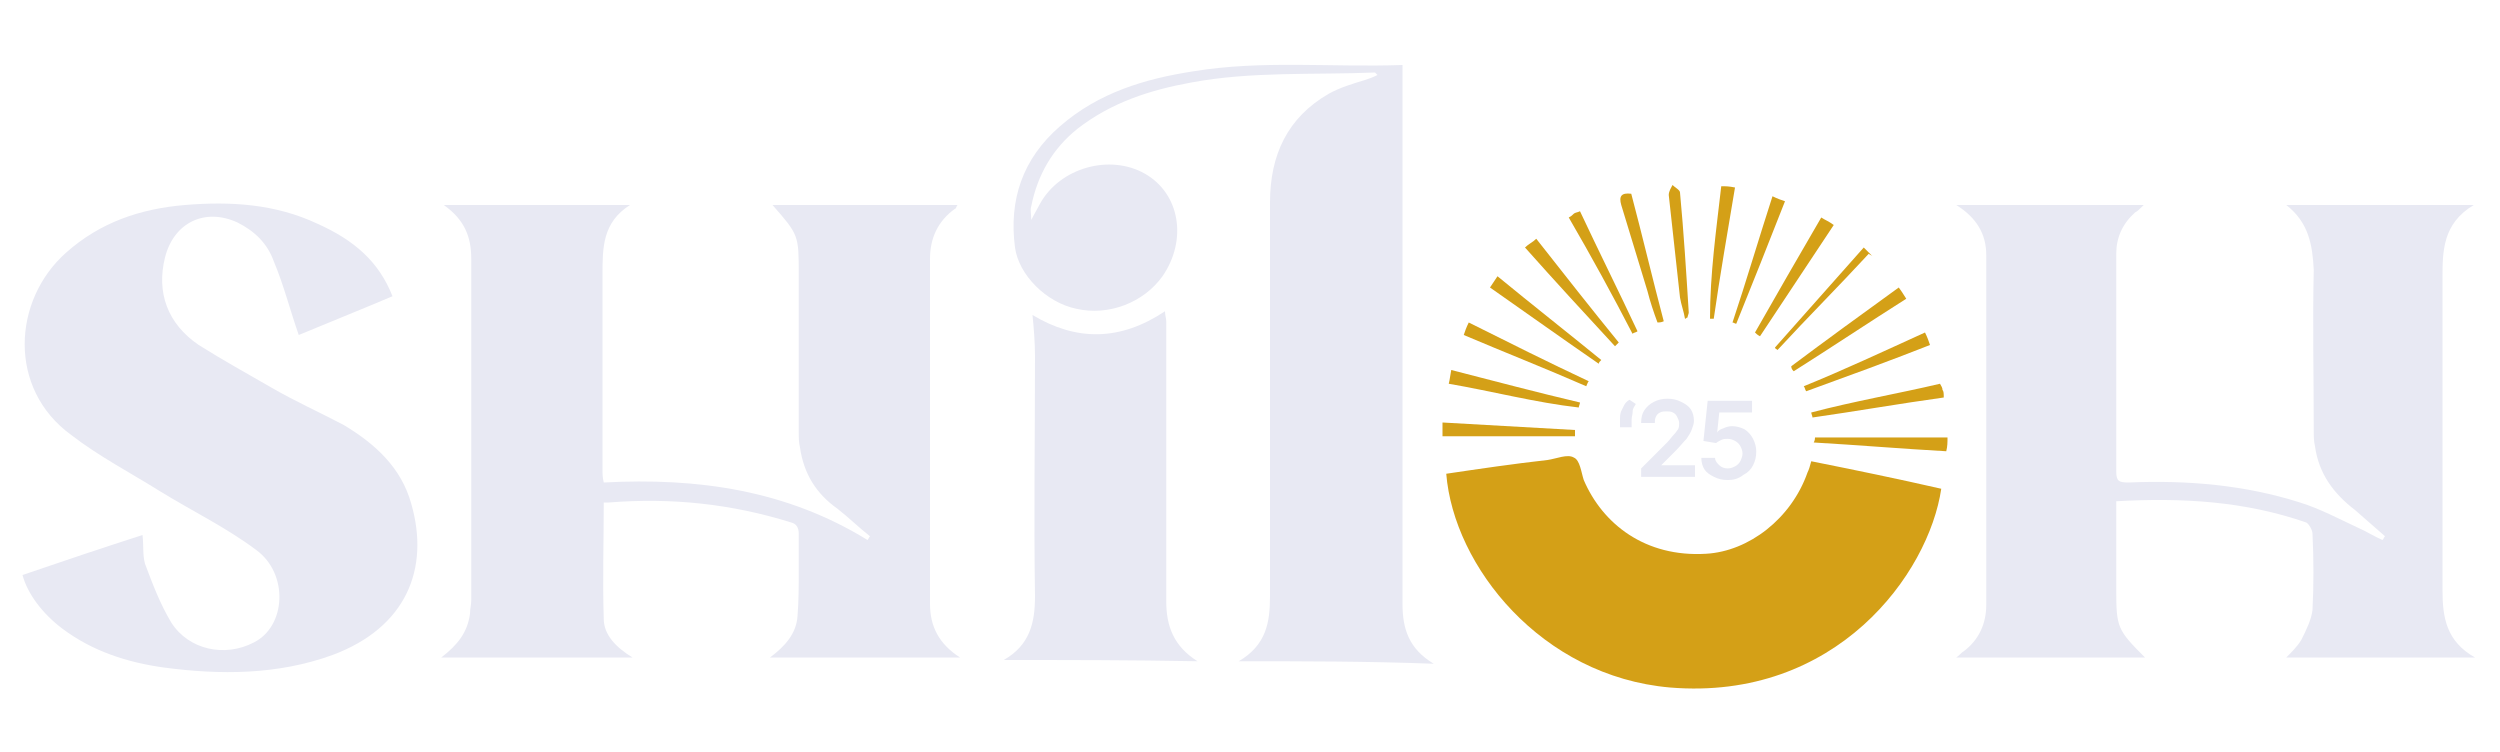 <svg width="748" height="225" viewBox="0 0 748 225" fill="none" xmlns="http://www.w3.org/2000/svg">
<path d="M484.705 127.512V125.3C484.705 124.667 484.705 124.035 485.021 123.087C485.337 122.455 485.653 121.823 485.969 121.191C486.285 120.559 486.917 119.927 487.549 119.611L489.445 120.875C489.129 121.507 488.497 122.139 488.497 123.087C488.497 124.035 488.181 124.667 488.181 125.616V127.828H484.705V127.512Z" fill="#E8E9F3"/>
<path d="M491.025 143.312V140.152L498.925 132.251C499.557 131.619 500.189 130.671 500.821 130.039C501.453 129.407 501.769 128.775 502.086 128.459C502.402 127.827 502.401 127.195 502.401 126.563C502.401 125.931 502.085 125.299 501.769 124.667C501.453 124.035 501.137 123.719 500.505 123.403C499.873 123.087 499.241 123.087 498.609 123.087C497.977 123.087 497.345 123.087 496.713 123.403C496.081 123.719 495.765 124.035 495.449 124.667C495.133 125.299 495.133 125.931 495.133 126.563H491.025C491.025 124.983 491.341 123.719 491.973 122.771C492.605 121.823 493.553 120.875 494.817 120.243C496.081 119.611 497.345 119.295 498.925 119.295C500.505 119.295 501.769 119.611 503.033 120.243C504.298 120.875 505.246 121.507 505.878 122.455C506.51 123.403 506.826 124.667 506.826 125.931C506.826 126.879 506.51 127.511 506.194 128.459C505.878 129.407 505.246 130.355 504.614 131.303C503.666 132.251 502.718 133.515 501.137 135.095L497.029 139.204H507.142V142.68H491.025V143.312Z" fill="#E8E9F3"/>
<path d="M516.938 143.628C515.358 143.628 514.094 143.312 512.83 142.679C511.566 142.047 510.618 141.415 509.986 140.467C509.354 139.519 509.038 138.255 509.038 136.991H513.146C513.146 137.939 513.778 138.571 514.41 139.203C515.042 139.835 515.99 140.151 516.938 140.151C517.886 140.151 518.518 139.835 519.15 139.519C519.782 139.203 520.414 138.571 520.73 137.939C521.046 137.307 521.362 136.359 521.362 135.727C521.362 134.779 521.046 134.147 520.73 133.515C520.414 132.883 519.782 132.251 519.15 131.935C518.518 131.619 517.886 131.303 516.938 131.303C516.306 131.303 515.674 131.303 515.042 131.619C514.41 131.935 513.778 132.251 513.462 132.567L509.67 131.935L510.934 119.927H524.206V123.403H514.41L513.778 129.407C514.094 128.775 514.726 128.459 515.674 128.143C516.306 127.827 517.254 127.511 518.202 127.511C519.466 127.511 520.73 127.827 521.994 128.459C522.942 129.091 523.89 130.039 524.522 131.303C525.154 132.567 525.47 133.831 525.47 135.095C525.47 136.675 525.154 137.939 524.522 139.203C523.89 140.467 522.942 141.415 521.678 142.047C520.098 143.312 518.518 143.628 516.938 143.628Z" fill="#E8E9F3"/>
<path d="M180.642 150.348C180.642 161.942 180.268 173.536 180.642 185.13C180.642 189.992 184.382 193.732 189.244 196.724C169.796 196.724 151.096 196.724 132.022 196.724C136.884 192.984 139.876 189.244 140.624 183.634C140.624 182.138 140.998 181.016 140.998 179.52C140.998 145.486 140.998 111.452 140.998 77.418C140.998 71.06 139.128 65.824 132.77 61.336C151.844 61.336 169.422 61.336 188.496 61.336C180.268 66.572 180.268 74.052 180.268 82.28C180.268 101.728 180.268 121.176 180.268 140.624C180.268 141.746 180.268 142.868 180.642 144.364C208.692 142.868 235.246 146.608 259.556 161.568C259.93 161.194 259.93 160.82 260.304 160.446C256.938 157.828 253.946 154.836 250.58 152.218C244.222 147.73 240.482 141.746 239.36 133.892C238.986 132.396 238.986 130.9 238.986 129.404C238.986 113.696 238.986 97.988 238.986 82.28C238.986 70.312 238.986 70.312 231.132 61.336C249.458 61.336 267.784 61.336 286.484 61.336C286.11 61.71 286.11 62.458 285.736 62.458C280.5 66.198 278.256 71.434 278.256 77.418C278.256 111.826 278.256 146.234 278.256 180.642C278.256 187.374 280.874 192.61 287.232 196.724C267.784 196.724 249.458 196.724 230.384 196.724C234.872 193.358 238.238 189.618 238.612 184.382C238.986 179.894 238.986 175.032 238.986 170.544C238.986 166.804 238.986 163.064 238.986 159.698C238.986 157.828 238.238 156.706 236.742 156.332C218.79 150.722 200.838 148.852 182.138 150.348C181.39 150.348 181.016 150.348 180.642 150.348Z" fill="#E8E9F3"/>
<path d="M684.046 61.336C702.372 61.336 720.698 61.336 740.146 61.336C730.796 66.946 730.796 75.174 730.796 83.402C730.796 88.264 730.796 93.5 730.796 98.362C730.796 124.542 730.796 150.348 730.796 176.528C730.796 184.756 731.918 191.862 740.52 196.724C720.698 196.724 701.998 196.724 684.046 196.724C685.542 195.228 687.412 193.358 688.534 191.488C690.03 188.496 691.526 185.504 691.9 182.512C692.274 175.032 692.274 167.552 691.9 159.698C691.9 158.576 690.778 156.706 690.03 156.332C671.704 149.974 653.004 148.852 633.182 149.974C633.182 155.21 633.182 160.072 633.182 164.934C633.182 168.674 633.182 172.788 633.182 176.528C633.182 187.748 633.556 188.496 641.784 196.724C623.084 196.724 604.384 196.724 585.31 196.724C586.432 195.976 586.806 195.228 587.554 194.854C592.042 191.488 594.286 186.626 594.286 181.016C594.286 146.234 594.286 111.078 594.286 76.296C594.286 69.938 591.294 65.076 585.31 61.336C604.384 61.336 622.71 61.336 641.41 61.336C640.288 62.458 639.54 63.206 638.792 63.58C635.052 66.946 633.182 71.06 633.182 75.922C633.182 97.614 633.182 119.306 633.182 140.998C633.182 143.99 633.93 144.364 636.922 144.364C654.5 143.616 671.704 145.112 688.16 150.348C694.144 152.218 699.754 155.21 705.364 157.828C707.982 158.95 710.226 160.446 712.844 161.568C713.218 161.194 713.218 160.82 713.592 160.446C710.6 157.828 707.608 155.21 704.616 152.592C698.258 147.73 693.77 141.746 692.648 133.518C692.274 132.022 692.274 130.526 692.274 128.656C692.274 112.574 691.9 96.492 692.274 80.784C691.9 73.304 690.778 66.572 684.046 61.336Z" fill="#E8E9F3"/>
<path d="M117.436 88.638C107.712 92.752 98.362 96.492 89.386 100.232C86.768 92.752 84.898 85.272 81.906 78.166C80.036 72.93 76.296 69.19 71.06 66.572C61.336 62.084 51.986 66.572 49.368 77.044C46.75 87.516 50.116 96.866 59.466 103.224C66.572 107.712 74.052 111.826 81.158 115.94C88.264 120.054 95.744 123.42 102.85 127.16C112.2 132.77 120.054 139.876 123.046 150.722C128.656 170.17 121.55 187.748 99.484 195.976C83.028 201.96 65.824 201.96 48.994 199.716C38.148 198.22 27.676 194.854 18.7 188.122C12.716 183.634 8.228 177.65 6.732 172.04C18.7 167.926 31.042 163.812 42.636 160.072C43.01 163.064 42.636 166.056 43.384 168.674C45.628 174.658 47.872 180.642 51.238 186.252C56.474 194.48 67.32 196.724 75.922 192.236C85.646 187.374 86.394 171.666 76.67 164.56C67.694 157.828 57.596 152.966 47.872 146.982C38.896 141.372 29.546 136.51 21.318 130.152C2.244 116.314 3.74 89.76 19.822 75.548C29.92 66.572 41.888 62.458 55.352 61.336C68.816 60.214 82.28 60.962 94.996 66.946C105.842 71.808 113.322 78.166 117.436 88.638Z" fill="#E8E9F3"/>
<path d="M370.634 197.846C378.862 192.984 379.984 186.252 379.984 178.398C379.984 139.128 379.984 99.858 379.984 60.588C379.984 46.376 385.22 35.156 397.562 28.05C400.928 26.18 404.668 25.058 408.408 23.936C409.53 23.562 410.652 23.188 412.148 22.44C411.774 22.066 411.4 21.692 411.4 21.692C393.074 22.44 374.374 21.318 356.422 24.684C344.08 26.928 332.486 30.668 322.388 38.522C314.908 44.506 310.42 52.36 308.55 61.71C308.176 62.832 308.55 63.954 308.55 65.824C309.672 63.58 310.42 62.458 311.168 60.962C317.152 50.116 332.112 46.002 342.584 51.986C353.056 57.97 355.3 71.808 347.82 82.654C342.21 90.508 331.738 94.622 322.014 92.378C313.038 90.508 304.81 82.28 303.688 74.052C301.818 59.84 305.932 47.498 317.152 37.774C328.746 27.676 342.584 23.562 357.17 21.318C377.74 17.952 398.31 20.196 419.628 19.448C419.628 21.318 419.628 22.814 419.628 23.936C419.628 76.296 419.628 128.282 419.628 180.642C419.628 188.122 421.498 194.106 428.978 198.594C409.156 197.846 390.456 197.846 370.634 197.846Z" fill="#E8E9F3"/>
<path d="M432.718 141.747C442.816 140.251 452.914 138.755 463.012 137.633C465.63 137.259 468.996 135.763 470.866 136.885C472.736 137.633 473.11 141.373 473.858 143.617C479.468 156.707 492.184 166.805 510.51 165.683C523.226 164.935 535.942 155.211 540.804 141.373C541.178 140.625 541.552 139.503 541.926 138.007C555.016 140.625 567.732 143.243 580.822 146.235C577.082 171.667 549.406 209.815 499.664 205.701C461.142 202.335 434.962 169.423 432.718 141.747Z" fill="#D4A017"/>
<path d="M300.322 197.472C308.176 192.984 309.672 186.252 309.672 178.398C309.298 154.462 309.672 130.526 309.672 106.59C309.672 102.476 309.298 97.988 308.924 94.248C322.014 102.102 335.104 102.102 348.568 93.126C348.568 94.248 348.942 95.37 348.942 96.118C348.942 124.168 348.942 151.844 348.942 179.894C348.942 187.374 351.186 193.358 358.292 197.846C338.47 197.472 319.77 197.472 300.322 197.472Z" fill="#E8E9F3"/>
<path d="M431.596 130.526C431.596 129.404 431.596 128.282 431.596 126.412C445.06 127.16 458.15 127.908 471.24 128.656C471.24 129.404 471.24 129.778 471.24 130.526C458.524 130.526 445.434 130.526 431.596 130.526Z" fill="#D4A017"/>
<path d="M543.048 130.899C556.138 130.899 569.228 130.899 582.692 130.899C582.692 132.395 582.692 133.517 582.318 135.013C568.854 134.265 555.764 133.143 542.674 132.395C543.048 131.647 543.048 131.273 543.048 130.899Z" fill="#D4A017"/>
<path d="M531.08 103.972C539.682 94.248 548.658 84.15 557.634 74.052C558.756 75.174 559.504 75.922 560.252 76.67C559.878 76.296 559.504 76.296 559.13 75.922C550.154 85.646 540.804 94.996 531.828 104.72C531.454 104.346 531.08 104.346 531.08 103.972Z" fill="#D4A017"/>
<path d="M525.096 99.483C531.454 88.263 538.186 76.669 544.918 65.075C546.04 65.823 547.162 66.197 548.658 67.319C541.178 78.539 534.072 89.385 526.592 100.605C525.844 100.231 525.47 99.857 525.096 99.483Z" fill="#D4A017"/>
<path d="M518.364 96.492C522.478 84.15 526.218 71.434 530.332 58.718C531.828 59.466 532.95 59.84 534.072 60.214C529.21 72.556 524.348 84.898 519.486 96.866C519.112 96.866 518.738 96.492 518.364 96.492Z" fill="#D4A017"/>
<path d="M495.924 96.492C494.802 93.499 493.68 90.133 492.932 87.141C490.314 78.54 487.696 69.938 485.078 61.336C484.33 58.718 485.078 57.596 488.07 57.969C491.436 70.686 494.428 83.401 497.794 96.118C497.046 96.492 496.298 96.492 495.924 96.492Z" fill="#D4A017"/>
<path d="M581.57 118.931C568.106 120.801 555.39 123.045 542.3 124.915C542.3 124.541 541.926 123.793 541.926 123.419C554.642 120.053 567.732 117.809 580.448 114.817C580.822 115.565 581.196 115.939 581.196 116.687C581.57 117.061 581.57 117.809 581.57 118.931Z" fill="#D4A017"/>
<path d="M469.37 65.075C470.118 64.701 470.492 64.327 470.866 63.953C471.24 63.579 471.988 63.579 472.736 63.205C478.346 75.173 484.33 87.141 489.94 99.109C489.566 99.483 488.818 99.483 488.444 99.857C482.46 88.263 476.102 76.669 469.37 65.075Z" fill="#D4A017"/>
<path d="M514.998 55.725C516.494 55.725 517.242 55.725 519.112 56.099C516.868 69.563 514.624 82.279 512.754 95.369C512.38 95.369 512.006 95.369 511.632 95.369C511.632 81.905 513.502 68.815 514.998 55.725Z" fill="#D4A017"/>
<path d="M478.346 108.834C467.5 101.354 457.028 93.874 445.808 86.02C446.556 84.898 447.304 83.776 448.052 82.654C458.524 91.256 468.996 99.484 479.094 107.712C478.72 108.086 478.346 108.46 478.346 108.834Z" fill="#D4A017"/>
<path d="M568.106 86.019C569.228 87.516 569.602 88.263 570.35 89.385C559.13 96.492 547.91 103.972 536.69 111.078C536.316 110.704 535.942 110.33 535.942 109.582C546.414 101.728 557.26 93.874 568.106 86.019Z" fill="#D4A017"/>
<path d="M456.28 74.052C457.402 72.93 458.524 72.556 459.646 71.434C467.874 81.906 476.102 92.378 484.33 102.476C483.956 102.85 483.582 103.224 483.208 103.598C474.232 93.874 465.256 84.15 456.28 74.052Z" fill="#D4A017"/>
<path d="M474.606 115.565C462.638 110.329 450.296 105.467 437.954 100.231C438.328 99.109 438.702 97.987 439.45 96.491C451.418 102.475 463.386 108.459 475.354 114.069C474.98 114.443 474.98 114.817 474.606 115.565Z" fill="#D4A017"/>
<path d="M433.466 114.818C433.84 113.322 433.84 112.574 434.214 110.704C447.304 114.07 460.02 117.436 472.736 120.428C472.736 120.802 472.362 121.55 472.362 121.924C459.272 120.428 446.556 117.062 433.466 114.818Z" fill="#D4A017"/>
<path d="M504.152 95.37C503.778 93.126 503.03 91.256 502.656 89.012C501.534 78.914 500.412 68.816 499.29 58.344C499.29 57.222 500.038 56.1 500.412 55.352C501.16 56.1 502.656 56.848 502.656 57.596C503.778 69.564 504.526 81.532 505.274 93.5C505.274 93.874 504.9 94.622 504.9 94.996C504.526 94.996 504.526 95.37 504.152 95.37Z" fill="#D4A017"/>
<path d="M575.96 99.484C576.708 100.98 577.082 102.102 577.456 103.224C565.114 108.086 552.772 112.574 540.43 117.062C540.056 116.688 540.056 115.94 539.682 115.566C551.65 110.704 563.618 105.094 575.96 99.484Z" fill="#D4A017"/>
</svg>

